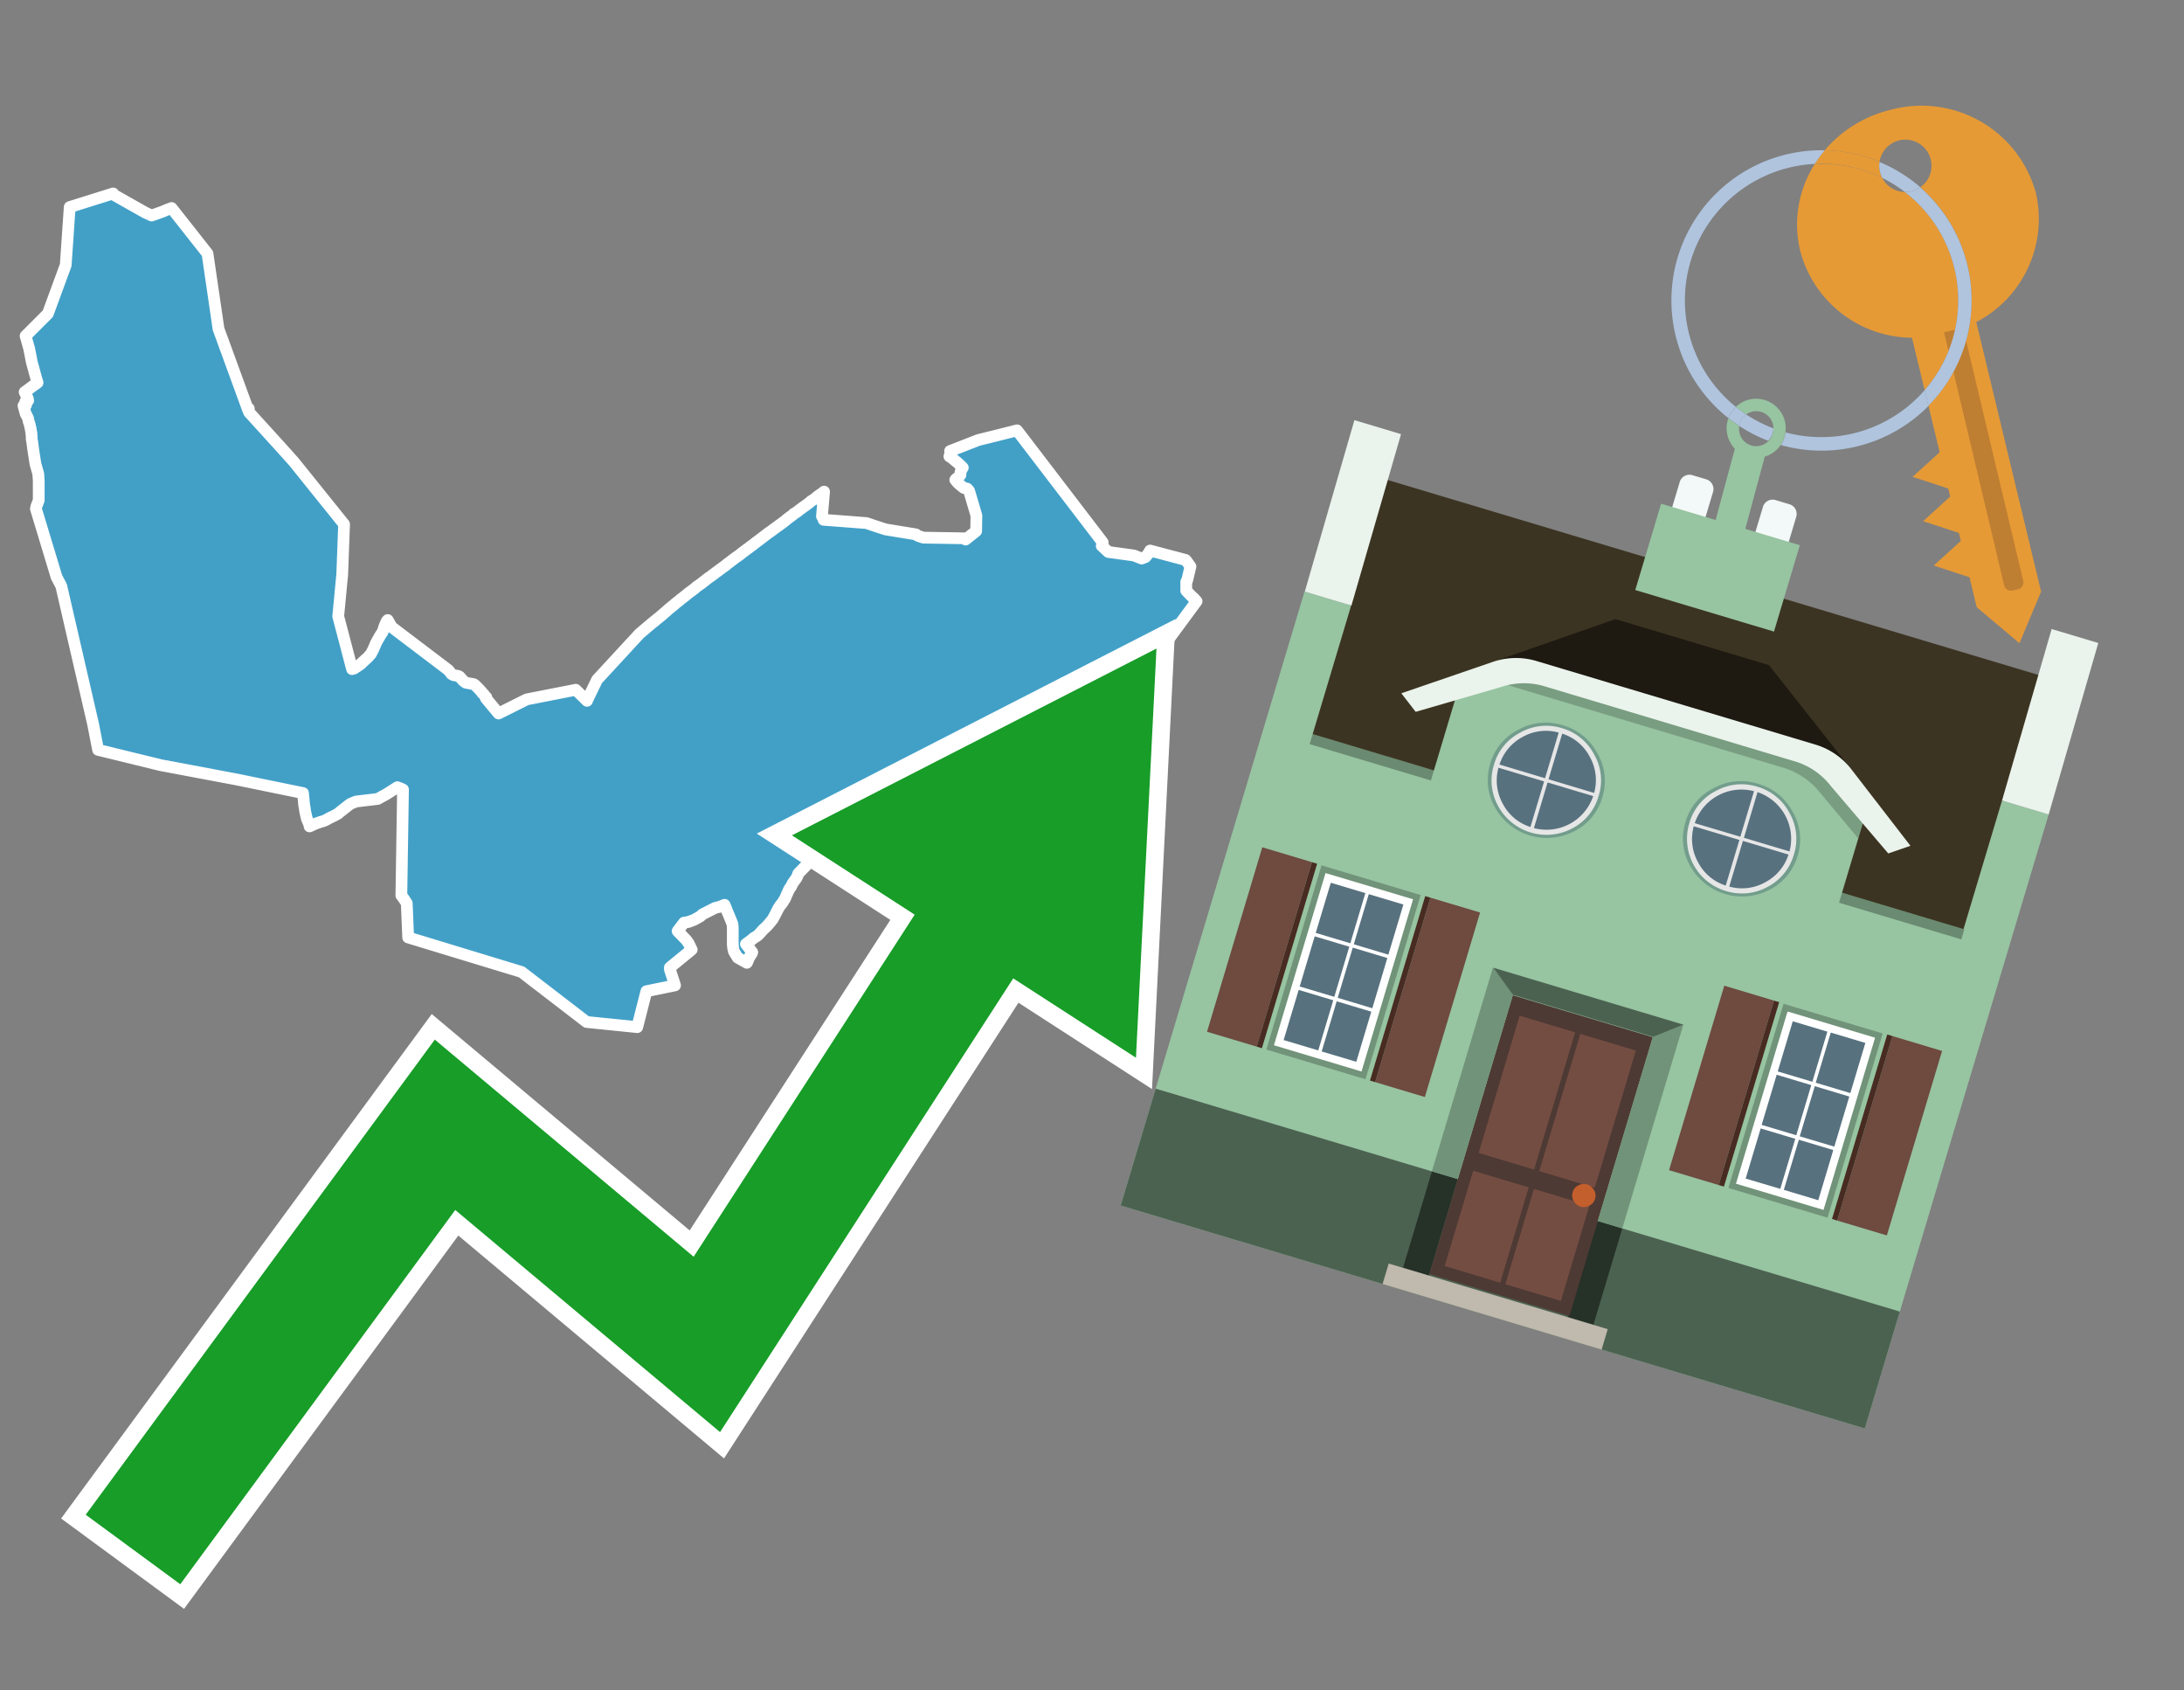 <svg id="Text" xmlns="http://www.w3.org/2000/svg" width="93.05" height="72" viewBox="0 0 93.05 72"><rect x="0" y="0" width="93.05" height="72" fill="#808080" stroke="none"/><polygon points="2.97,8.82 4.82,8.24 4.8,8.27 6.18,9.05 6.31,9.11 6.46,9.18 6.91,9.02 7.1,8.94 7.31,8.86 8.84,10.8 9.31,14.01 10.57,17.46 10.6,17.4 10.6,17.52 10.61,17.56 12,19.09 12.52,19.67 14.66,22.33 14.58,24.47 14.41,26.25 15,28.5 15.1,28.47 15.15,28.43 15.2,28.4 15.25,28.37 15.29,28.34 15.33,28.31 15.37,28.28 15.41,28.25 15.43,28.22 15.46,28.19 15.5,28.16 15.53,28.13 15.56,28.1 15.62,28.05 15.65,28.02 15.68,27.99 15.71,27.96 15.73,27.93 15.76,27.9 15.79,27.87 15.82,27.83 15.83,27.8 15.85,27.77 15.86,27.74 15.88,27.71 15.89,27.68 15.91,27.65 15.92,27.62 15.95,27.56 15.96,27.52 15.98,27.49 15.99,27.46 16,27.43 16.02,27.39 16.05,27.34 16.06,27.31 16.09,27.26 16.12,27.21 16.14,27.18 16.15,27.15 16.17,27.12 16.2,27.07 16.23,27.02 16.28,26.95 16.3,26.92 16.31,26.89 16.32,26.86 16.33,26.83 16.34,26.8 16.35,26.77 16.36,26.74 16.38,26.68 16.4,26.63 16.43,26.56 16.44,26.53 16.46,26.5 16.47,26.47 16.49,26.44 16.52,26.41 16.69,26.71 19.09,28.53 19.13,28.57 19.15,28.6 19.2,28.66 19.22,28.69 19.25,28.72 19.33,28.76 19.52,28.79 19.58,28.82 19.61,28.86 19.66,28.91 19.73,28.99 19.79,29.04 19.85,29.08 20.01,29.11 20.18,29.14 20.23,29.17 20.27,29.21 20.33,29.27 20.36,29.3 20.4,29.34 20.49,29.44 20.53,29.48 20.55,29.52 20.61,29.57 20.67,29.66 20.72,29.7 20.7,29.74 21.24,30.39 22.44,29.79 24.53,29.38 25.01,29.85 25.02,29.82 25.11,29.63 25.44,28.95 27.25,26.99 27.71,26.6 28.03,26.34 28.19,26.21 28.22,26.18 28.28,26.13 28.43,26 28.46,25.97 28.52,25.92 28.57,25.88 28.61,25.85 28.64,25.82 28.71,25.77 28.74,25.74 28.77,25.71 28.81,25.68 28.94,25.58 28.97,25.55 29.1,25.45 29.14,25.42 29.24,25.34 29.3,25.29 29.36,25.24 29.42,25.2 29.58,25.08 29.67,25 29.87,24.86 30.01,24.75 30.1,24.68 30.15,24.64 30.19,24.61 30.28,24.55 30.44,24.43 30.49,24.39 30.53,24.36 30.59,24.32 30.64,24.28 30.71,24.23 30.75,24.2 30.79,24.17 30.89,24.1 30.93,24.07 30.97,24.03 31.04,23.98 31.08,23.95 31.12,23.92 31.25,23.82 31.33,23.76 31.43,23.69 31.53,23.62 31.61,23.55 31.71,23.48 31.81,23.4 31.87,23.36 31.94,23.31 31.97,23.28 32.06,23.22 32.16,23.14 32.25,23.07 32.32,23.02 32.53,22.86 32.7,22.73 32.74,22.7 32.8,22.66 32.91,22.58 32.99,22.52 33.06,22.47 33.39,22.23 33.44,22.19 33.55,22.1 33.64,22.03 33.78,21.93 33.81,21.89 33.9,21.84 33.94,21.81 34,21.77 34.07,21.71 34.17,21.64 34.22,21.6 34.31,21.54 34.35,21.51 34.39,21.48 34.43,21.45 34.47,21.42 34.52,21.38 34.55,21.35 34.66,21.28 34.74,21.22 34.78,21.19 34.81,21.16 34.85,21.13 34.92,21.08 34.98,21.04 35.05,20.99 35.11,20.94 35.02,21.99 35.07,22.07 35.09,22.14 36.92,22.28 37.21,22.38 37.73,22.55 39.02,22.76 39.06,22.79 39.1,22.82 39.34,22.9 41.15,22.93 41.14,22.98 41.59,22.62 41.6,21.96 41.29,20.91 41.25,20.86 41.2,20.81 41.06,20.78 40.96,20.7 40.9,20.65 40.81,20.57 40.7,20.44 40.73,20.4 40.84,20.32 40.88,20.27 40.92,20.23 40.92,20.13 40.93,20.08 40.97,20 40.99,19.96 41.02,19.92 40.97,19.87 40.9,19.8 40.8,19.71 40.69,19.62 40.56,19.51 40.45,19.44 40.48,19.33 40.5,19.29 40.5,19.24 40.48,19.21 41.69,18.74 42.42,18.56 43.33,18.33 46.98,23.1 46.98,23.18 46.94,23.25 47.22,23.51 48.31,23.66 48.64,23.79 48.8,23.73 48.92,23.59 49,23.45 50.51,23.85 50.54,23.88 50.72,24.13 50.58,24.72 50.54,24.78 50.54,24.91 50.54,25.13 50.54,25.16 50.74,25.37 50.86,25.48 50.89,25.51 50.98,25.61 47.51,30.32 45.24,32.93 45.2,33.1 43.78,33.31 43.79,33.34 43.82,33.4 43.84,33.44 43.85,33.47 43.86,33.5 43.89,33.56 43.94,33.71 43.96,33.74 43.99,33.81 44,33.87 44.01,33.92 44.01,33.96 44.02,34 44.02,34.06 44.02,34.11 43.99,34.33 44,34.36 44.03,34.42 44.03,34.46 44.03,34.5 44.03,34.63 44.04,35.13 44.04,35.25 44.04,35.47 44.05,35.5 44.07,35.61 44.26,36.25 44.27,36.28 44.28,36.33 44.28,36.37 44.27,36.4 44.26,36.43 44.24,36.5 44.23,36.53 44.17,36.74 44.15,36.84 44.13,36.92 44.1,37.05 43.94,37.02 43.62,36.95 42.93,36.78 42.73,36.7 42.69,36.66 42.55,36.58 40.98,36.46 39.73,36.61 39.09,36.81 38.98,36.89 38.55,37.09 35.36,37.17 35.35,37.13 35.37,36.99 35.56,36.21 35.56,36.18 35.57,36.15 35.58,36.11 35.6,36.05 35.61,35.97 35.62,35.92 35.48,35.84 35.39,35.79 34.01,37.21 33.99,37.27 33.97,37.33 33.95,37.36 33.94,37.39 33.81,37.57 33.78,37.61 33.76,37.65 33.72,37.73 33.7,37.77 33.67,37.81 33.63,37.86 33.6,37.93 33.58,37.97 33.49,38.17 33.48,38.2 33.44,38.29 33.39,38.36 33.37,38.4 33.35,38.43 33.3,38.5 33.24,38.57 33.14,38.73 33.13,38.76 33.09,38.83 33.07,38.87 33.01,38.99 32.96,39.08 32.93,39.14 32.86,39.23 32.7,39.42 32.66,39.46 32.62,39.5 32.52,39.59 32.42,39.7 32.34,39.79 32.31,39.82 32.25,39.87 32.1,39.96 32.06,40 31.96,40.08 31.89,40.13 31.78,40.21 32.05,40.56 32.04,40.59 31.98,40.69 31.94,40.75 31.9,40.82 31.88,40.88 31.85,40.95 31.84,40.98 31.82,41.01 31.43,40.79 31.35,40.66 31.27,40.53 31.26,40.48 31.24,40.4 31.23,40.34 31.23,40.29 31.22,40.24 31.22,39.73 31.22,39.53 31.21,39.39 31.2,39.34 31.02,38.9 30.97,38.79 30.94,38.7 30.87,38.54 30.64,38.63 30.47,38.67 29.92,38.95 29.84,39.03 29.57,39.18 29.33,39.27 29.14,39.3 28.87,39.66 29.24,40.04 29.34,40.18 29.47,40.45 28.54,41.21 28.54,41.29 28.76,41.97 27.54,42.22 27.15,43.75 24.99,43.53 22.22,41.4 17.39,39.93 17.33,38.47 17.19,38.26 17.1,38.14 17.17,33.63 17.14,33.67 17.09,33.59 16.93,33.53 16.44,33.84 16.09,34.03 15.17,34.14 15.05,34.19 14.95,34.23 14.9,34.26 14.49,34.58 14.4,34.66 14.34,34.69 14.27,34.73 14.17,34.78 14.06,34.83 13.9,34.92 13.79,34.97 13.65,35.01 13.45,35.08 13.19,35.2 13.19,35.16 13.15,35.05 13.08,34.89 13.07,34.86 13,34.55 12.98,34.39 12.96,34.3 12.91,33.78 10.08,33.2 6.84,32.59 4.18,31.94 3.97,30.86 2.61,24.96 2.41,24.58 1.53,21.67 1.55,21.57 1.65,21.31 1.65,20.48 1.63,20.18 1.53,19.83 1.51,19.76 1.42,19.18 1.37,18.8 1.35,18.71 1.35,18.63 1.35,18.59 1.34,18.51 1.34,18.47 1.34,18.43 1.33,18.4 1.32,18.36 1.31,18.27 1.3,18.24 1.27,18.1 1.24,18 1.22,17.95 1.2,17.83 1.15,17.73 1.14,17.7 1.12,17.67 1.1,17.64 1.09,17.61 1.01,17.32 1,17.28 1.11,17.25 1.08,17.11 1.2,17.06 1.18,16.96 1.13,16.87 1.08,16.76 1.05,16.7 1.19,16.6 1.32,16.5 1.6,16.3 1.53,16.07 1.52,16.03 1.49,15.92 1.36,15.44 1.34,15.35 1.29,15.09 1.24,14.84 1.09,14.31 2.04,13.36 2.8,11.29 " fill="#42a0c7" stroke="#fff" stroke-linejoin="round" stroke-width="0.5"/><polygon points="49.272 27.624 33.741 35.58 38.97 38.959 29.553 53.529 18.525 44.281 3.652 64.518 7.681 67.479 19.396 51.538 30.678 60.999 43.169 41.673 48.398 45.053 49.272 27.624" fill="none" stroke="#fff" stroke-miterlimit="10" stroke-width="1.5"/><polygon points="49.272 27.624 33.741 35.58 38.97 38.959 29.553 53.529 18.525 44.281 3.652 64.518 7.681 67.479 19.396 51.538 30.678 60.999 43.169 41.673 48.398 45.053 49.272 27.624" fill="#179d28"/><path d="M80.19,7.577a1.16,1.16,0,0,1-.094-.251,1.114,1.114,0,0,1-.018-.429A6.367,6.367,0,0,0,77.743,6.4a5.269,5.269,0,0,0-.423.577c.1,0,.192-.007.288-.007A5.794,5.794,0,0,1,80.19,7.577Z" fill="#e69a35"/><path d="M77.608,6.4A6.394,6.394,0,0,0,73.64,17.81a1.26,1.26,0,0,1,.317-.48A5.821,5.821,0,0,1,77.32,6.981a5.269,5.269,0,0,1,.423-.577Z" fill="#b0c4de"/><path d="M84.2,13.72a4.962,4.962,0,0,0,2.545-5.48,5.047,5.047,0,0,0-6.179-3.566A5.322,5.322,0,0,0,77.743,6.4a6.367,6.367,0,0,1,2.335.493,1.114,1.114,0,1,1,1.736,1.084,6.392,6.392,0,0,1,.347,9.3l.479,1.985-.438.4-.716.648.92.3.6.2.082.341-.438.4-.716.648.92.3.605.2.082.341-.438.4-.716.649.92.3.605.2.307,1.274,1.821,1.534.921-2.2Z" fill="#e69a35"/><path d="M81.154,8.179a1.115,1.115,0,0,1-.964-.6,5.794,5.794,0,0,0-2.582-.6c-.1,0-.192,0-.288.007a4.783,4.783,0,0,0-.625,3.685,4.962,4.962,0,0,0,4.765,3.715L82,16.617a5.82,5.82,0,0,0-.846-8.438Z" fill="#e69a35"/><path d="M74.1,18.142a6.386,6.386,0,0,0,1.232.63.73.73,0,0,0,.224-.527h0a5.783,5.783,0,0,1-1.159-.593A.733.733,0,0,0,74.1,18.142Z" fill="#b0c4de"/><path d="M74.4,17.652q-.228-.152-.44-.322a1.26,1.26,0,0,0-.317.48c.148.117.3.228.46.332A.733.733,0,0,1,74.4,17.652Z" fill="#b0c4de"/><path d="M74.824,16.984a1.257,1.257,0,0,0-.867.346c.141.114.288.222.44.322a.731.731,0,0,1,1.159.593h0a.732.732,0,1,1-1.463,0,.7.7,0,0,1,.007-.1c-.158-.1-.312-.215-.46-.332a1.258,1.258,0,0,0,.273,1.3l-.979,3.635,1.275.341.98-3.639a1.266,1.266,0,0,0,.681-.5,1.249,1.249,0,0,0,.2-.538,1.328,1.328,0,0,0,.012-.168A1.262,1.262,0,0,0,74.824,16.984Z" fill="#97c4a1"/><path d="M85.974,25.1l-.226.053a.3.3,0,0,1-.362-.223l-2.56-10.777.81-.193L86.2,24.736A.3.3,0,0,1,85.974,25.1Z" fill="#bf7f32"/><path d="M80.1,7.326a1.16,1.16,0,0,0,.094.251,5.833,5.833,0,0,1,.964.6,1.137,1.137,0,0,0,.287-.031,1.108,1.108,0,0,0,.373-.167A6.371,6.371,0,0,0,80.078,6.9,1.114,1.114,0,0,0,80.1,7.326Z" fill="#b0c4de"/><path d="M77.608,18.618a5.836,5.836,0,0,1-1.534-.2,1.24,1.24,0,0,1-.2.537,6.4,6.4,0,0,0,6.291-1.666L82,16.617A5.807,5.807,0,0,1,77.608,18.618Z" fill="#b0c4de"/><path d="M81.814,7.981a1.108,1.108,0,0,1-.373.167,1.137,1.137,0,0,1-.287.031A5.82,5.82,0,0,1,82,16.617l.161.667a6.392,6.392,0,0,0-.347-9.3Z" fill="#b0c4de"/><polygon points="83.79 39.753 55.78 31.364 58.988 20.404 86.964 28.783 83.79 39.753 83.79 39.753" fill="#3c3422" fill-rule="evenodd"/><polygon points="81.705 53.32 87.284 34.692 85.297 34.097 83.656 39.575 55.926 31.269 57.567 25.791 55.579 25.196 47.746 51.348 79.451 60.844 81.705 53.32" fill="#97c4a1" fill-rule="evenodd"/><rect x="69.522" y="21.148" width="0.444" height="28.983" transform="translate(15.592 92.226) rotate(-73.326)" opacity="0.3"/><polygon points="87.284 34.692 85.297 34.097 87.411 26.793 89.398 27.388 87.284 34.692 87.284 34.692" fill="#eaf3ec" fill-rule="evenodd"/><polygon points="57.578 25.794 55.591 25.199 57.705 17.896 59.692 18.491 57.578 25.794 57.578 25.794" fill="#eaf3ec" fill-rule="evenodd"/><polygon points="79.451 60.844 80.943 55.865 49.238 46.369 47.747 51.348 79.451 60.844 79.451 60.844" fill="#4c6251" fill-rule="evenodd"/><path d="M71.566,20.528l-.522,1.743,1.418.425.523-1.744a.432.432,0,0,0-.289-.536l-.593-.177A.431.431,0,0,0,71.566,20.528Z" fill="#f3f9f8" fill-rule="evenodd"/><path d="M75.111,21.589l-.522,1.743,1.418.425.522-1.743a.43.43,0,0,0-.289-.536l-.593-.178A.43.43,0,0,0,75.111,21.589Z" fill="#f3f9f8" fill-rule="evenodd"/><polygon points="75.368 28.329 68.829 26.37 63.807 28.121 78.733 32.591 75.368 28.329" fill="#1e1a11"/><polygon points="78.248 32.422 64.442 28.287 62.236 28.998 60.064 36.247 77.453 41.455 79.651 34.116 78.248 32.422" fill="#97c4a1"/><path d="M77.74,32.516S65.088,28.725,65,28.7l-.938.43,11.892,3.562a3.175,3.175,0,0,1,1.532,1l1.685,2.02.327-1.09Z" fill-rule="evenodd" opacity="0.2"/><path d="M77.35,31.716,65.458,28.154a3.041,3.041,0,0,0-1.854.037l-3.9,1.339.611.79,3.626-1.054a3.045,3.045,0,0,1,1.855-.037l10.673,3.2A3.028,3.028,0,0,1,78,33.477l2.45,2.874.945-.325-2.518-3.26A3.036,3.036,0,0,0,77.35,31.716Z" fill="#eaf3ec"/><polygon points="76.683 23.223 70.773 21.453 69.671 25.132 75.581 26.902 76.683 23.223 76.683 23.223" fill="#97c4a1" fill-rule="evenodd"/><g id="Symbol_9_0_Layer2_0_MEMBER_8_MEMBER_21_MEMBER_0_FILL" data-name="Symbol 9 0 Layer2 0 MEMBER 8 MEMBER 21 MEMBER 0 FILL"><path d="M66.584,30.892a2.39,2.39,0,0,0-1.891.189,2.317,2.317,0,0,0-1.2,1.448A2.345,2.345,0,0,0,63.7,34.4a2.528,2.528,0,0,0,3.367,1.008,2.339,2.339,0,0,0,1.2-1.447,2.313,2.313,0,0,0-.208-1.87A2.394,2.394,0,0,0,66.584,30.892Z" fill="#729d8c"/></g><g id="Symbol_9_0_Layer2_0_MEMBER_8_MEMBER_21_MEMBER_1_FILL" data-name="Symbol 9 0 Layer2 0 MEMBER 8 MEMBER 21 MEMBER 1 FILL"><path d="M66.547,31.016a2.241,2.241,0,0,0-1.769.185,2.213,2.213,0,0,0-1.127,1.376,2.239,2.239,0,0,0,.185,1.768,2.341,2.341,0,0,0,3.145.942,2.234,2.234,0,0,0,1.126-1.376,2.207,2.207,0,0,0-.185-1.768A2.237,2.237,0,0,0,66.547,31.016Z" fill="#e6e6e6"/></g><g id="Symbol_9_0_Layer2_0_MEMBER_8_MEMBER_21_MEMBER_2_MEMBER_0_FILL" data-name="Symbol 9 0 Layer2 0 MEMBER 8 MEMBER 21 MEMBER 2 MEMBER 0 FILL"><path d="M65.787,33.284,63.843,32.7a2.036,2.036,0,0,0,.186,1.539,2.015,2.015,0,0,0,1.175.986Z" fill="#58717f"/></g><g id="Symbol_9_0_Layer2_0_MEMBER_8_MEMBER_21_MEMBER_2_MEMBER_1_FILL" data-name="Symbol 9 0 Layer2 0 MEMBER 8 MEMBER 21 MEMBER 2 MEMBER 1 FILL"><path d="M65.827,33.148l.582-1.944a2.01,2.01,0,0,0-1.523.178,2.037,2.037,0,0,0-1,1.183Z" fill="#58717f"/></g><g id="Symbol_9_0_Layer2_0_MEMBER_8_MEMBER_21_MEMBER_2_MEMBER_2_FILL" data-name="Symbol 9 0 Layer2 0 MEMBER 8 MEMBER 21 MEMBER 2 MEMBER 2 FILL"><path d="M67.878,33.91l-1.943-.582-.582,1.944a2.1,2.1,0,0,0,2.525-1.362Z" fill="#58717f"/></g><g id="Symbol_9_0_Layer2_0_MEMBER_8_MEMBER_21_MEMBER_2_MEMBER_3_FILL" data-name="Symbol 9 0 Layer2 0 MEMBER 8 MEMBER 21 MEMBER 2 MEMBER 3 FILL"><path d="M66.558,31.249l-.582,1.943,1.943.582a2.031,2.031,0,0,0-.186-1.539A2.009,2.009,0,0,0,66.558,31.249Z" fill="#58717f"/></g><g id="Symbol_9_0_Layer2_0_MEMBER_8_MEMBER_21_MEMBER_0_FILL-2" data-name="Symbol 9 0 Layer2 0 MEMBER 8 MEMBER 21 MEMBER 0 FILL"><path d="M74.9,33.384a2.4,2.4,0,0,0-1.891.189,2.316,2.316,0,0,0-1.2,1.448,2.341,2.341,0,0,0,.209,1.87A2.527,2.527,0,0,0,75.387,37.9a2.345,2.345,0,0,0,1.2-1.447,2.314,2.314,0,0,0-.209-1.87A2.389,2.389,0,0,0,74.9,33.384Z" fill="#729d8c"/></g><g id="Symbol_9_0_Layer2_0_MEMBER_8_MEMBER_21_MEMBER_1_FILL-2" data-name="Symbol 9 0 Layer2 0 MEMBER 8 MEMBER 21 MEMBER 1 FILL"><path d="M74.867,33.508a2.239,2.239,0,0,0-1.768.185,2.21,2.21,0,0,0-1.127,1.376,2.316,2.316,0,0,0,1.564,2.883,2.261,2.261,0,0,0,1.765-.173A2.237,2.237,0,0,0,76.428,36.4a2.209,2.209,0,0,0-.185-1.769A2.239,2.239,0,0,0,74.867,33.508Z" fill="#e6e6e6"/></g><g id="Symbol_9_0_Layer2_0_MEMBER_8_MEMBER_21_MEMBER_2_MEMBER_0_FILL-2" data-name="Symbol 9 0 Layer2 0 MEMBER 8 MEMBER 21 MEMBER 2 MEMBER 0 FILL"><path d="M74.107,35.776l-1.943-.582a2.031,2.031,0,0,0,.186,1.539,2.009,2.009,0,0,0,1.175.986Z" fill="#58717f"/></g><g id="Symbol_9_0_Layer2_0_MEMBER_8_MEMBER_21_MEMBER_2_MEMBER_1_FILL-2" data-name="Symbol 9 0 Layer2 0 MEMBER 8 MEMBER 21 MEMBER 2 MEMBER 1 FILL"><path d="M74.148,35.64,74.73,33.7a2.1,2.1,0,0,0-2.525,1.362Z" fill="#58717f"/></g><g id="Symbol_9_0_Layer2_0_MEMBER_8_MEMBER_21_MEMBER_2_MEMBER_2_FILL-2" data-name="Symbol 9 0 Layer2 0 MEMBER 8 MEMBER 21 MEMBER 2 MEMBER 2 FILL"><path d="M76.2,36.4l-1.943-.582-.582,1.944a2.015,2.015,0,0,0,1.523-.178A2.036,2.036,0,0,0,76.2,36.4Z" fill="#58717f"/></g><g id="Symbol_9_0_Layer2_0_MEMBER_8_MEMBER_21_MEMBER_2_MEMBER_3_FILL-2" data-name="Symbol 9 0 Layer2 0 MEMBER 8 MEMBER 21 MEMBER 2 MEMBER 3 FILL"><path d="M74.879,33.741,74.3,35.684l1.943.582a2.1,2.1,0,0,0-1.361-2.525Z" fill="#58717f"/></g><polygon points="51.426 43.946 53.542 44.58 55.896 36.723 53.78 36.089 51.426 43.946 51.426 43.946" fill="#6e4a3f" fill-rule="evenodd"/><polygon points="53.542 44.58 53.764 44.647 56.117 36.789 55.896 36.723 53.542 44.58 53.542 44.58" fill="#482b22" fill-rule="evenodd"/><polygon points="60.706 46.726 58.59 46.092 60.943 38.235 63.059 38.868 60.706 46.726 60.706 46.726" fill="#6e4a3f" fill-rule="evenodd"/><polygon points="58.59 46.092 58.368 46.026 60.722 38.168 60.943 38.235 58.59 46.092 58.59 46.092" fill="#482b22" fill-rule="evenodd"/><rect x="53.146" y="39.209" width="8.19" height="4.408" transform="translate(1.145 84.365) rotate(-73.326)" fill="#719379"/><polygon points="60.205 38.304 56.474 37.187 54.277 44.522 58.008 45.639 60.205 38.304 60.205 38.304" fill="#fff" fill-rule="evenodd"/><path d="M59.792,38.527l-.64,2.136-1.474-.442.639-2.135,1.475.441Zm-1.621-.485-.64,2.136-1.474-.442L56.7,37.6l1.474.442Zm-2.158,1.84,1.475.441-.64,2.136-1.474-.441.639-2.136Zm-.683,2.282,1.474.441-.639,2.136L54.69,44.3l.64-2.135Zm.981,2.621.639-2.136,1.475.442-.64,2.135-1.474-.441Zm2.158-1.84L56.994,42.5l.64-2.136,1.474.442-.639,2.136Z" fill="#58717f" fill-rule="evenodd"/><polygon points="80.39 52.621 78.274 51.988 80.628 44.13 82.743 44.764 80.39 52.621 80.39 52.621" fill="#6e4a3f" fill-rule="evenodd"/><polygon points="78.274 51.988 78.053 51.921 80.406 44.064 80.628 44.13 78.274 51.988 78.274 51.988" fill="#482b22" fill-rule="evenodd"/><polygon points="71.111 49.842 73.227 50.476 75.58 42.619 73.464 41.985 71.111 49.842 71.111 49.842" fill="#6e4a3f" fill-rule="evenodd"/><polygon points="73.227 50.476 73.448 50.542 75.802 42.685 75.58 42.619 73.227 50.476 73.227 50.476" fill="#482b22" fill-rule="evenodd"/><rect x="72.83" y="45.105" width="8.19" height="4.408" transform="translate(9.534 107.426) rotate(-73.326)" fill="#719379"/><polygon points="76.159 43.083 79.889 44.2 77.692 51.535 73.962 50.418 76.159 43.083 76.159 43.083" fill="#fff" fill-rule="evenodd"/><path d="M76.381,43.5l1.475.442-.64,2.135-1.475-.441.64-2.136ZM78,43.981l1.474.442-.64,2.136-1.474-.442L78,43.981Zm.791,2.724-.64,2.135L76.679,48.4l.64-2.136,1.474.442Zm-.684,2.282-.639,2.135L76,50.68l.64-2.135,1.474.442Zm-2.26,1.65L74.375,50.2l.639-2.135,1.475.441-.64,2.136Zm-.791-2.724.64-2.135,1.474.441-.639,2.136-1.475-.442Z" fill="#58717f" fill-rule="evenodd"/><polygon points="67.888 56.431 69.118 52.323 68.019 51.994 66.789 56.102 67.888 56.431 67.888 56.431" fill="#263128" fill-rule="evenodd"/><polygon points="60.877 54.331 62.108 50.223 61.007 49.894 59.776 54.002 60.877 54.331 60.877 54.331" fill="#263128" fill-rule="evenodd"/><g id="Symbol_9_0_Layer2_0_MEMBER_8_MEMBER_12_MEMBER_0_FILL" data-name="Symbol 9 0 Layer2 0 MEMBER 8 MEMBER 12 MEMBER 0 FILL"><path d="M70.418,44.178l-5.965-1.786L60.9,54.27l5.964,1.786Z" fill="#4e3a34"/></g><g id="Symbol_9_0_Layer2_0_MEMBER_8_MEMBER_12_MEMBER_1_MEMBER_0_FILL" data-name="Symbol 9 0 Layer2 0 MEMBER 8 MEMBER 12 MEMBER 1 MEMBER 0 FILL"><path d="M65.358,49.815l1.75-5.843-2.363-.708L63,49.107Z" fill="#744d42"/></g><g id="Symbol_9_0_Layer2_0_MEMBER_8_MEMBER_12_MEMBER_1_MEMBER_1_FILL" data-name="Symbol 9 0 Layer2 0 MEMBER 8 MEMBER 12 MEMBER 1 MEMBER 1 FILL"><path d="M67.331,44.039l-1.75,5.842,2.364.708,1.75-5.842Z" fill="#744d42"/></g><g id="Symbol_9_0_Layer2_0_MEMBER_8_MEMBER_12_MEMBER_2_MEMBER_0_FILL" data-name="Symbol 9 0 Layer2 0 MEMBER 8 MEMBER 12 MEMBER 2 MEMBER 0 FILL"><path d="M63.915,54.633l1.215-4.058-2.363-.707-1.215,4.057Z" fill="#744d42"/></g><g id="Symbol_9_0_Layer2_0_MEMBER_8_MEMBER_12_MEMBER_2_MEMBER_1_FILL" data-name="Symbol 9 0 Layer2 0 MEMBER 8 MEMBER 12 MEMBER 2 MEMBER 1 FILL"><path d="M66.5,55.407l1.215-4.057-2.363-.708L64.138,54.7Z" fill="#744d42"/></g><g id="Symbol_9_0_Layer2_0_MEMBER_8_MEMBER_13_FILL" data-name="Symbol 9 0 Layer2 0 MEMBER 8 MEMBER 13 FILL"><path d="M67.959,51.058a.439.439,0,0,0-.045-.367.487.487,0,0,0-.669-.2.445.445,0,0,0-.239.282.457.457,0,0,0,.041.378.481.481,0,0,0,.293.242.459.459,0,0,0,.377-.042A.453.453,0,0,0,67.959,51.058Z" fill="#c35e2d"/></g><g id="Symbol_9_0_Layer2_0_MEMBER_8_MEMBER_14_FILL" data-name="Symbol 9 0 Layer2 0 MEMBER 8 MEMBER 14 FILL"><path d="M64.557,42.047l-.951-.833-2.6,8.68,1.1.329Z" fill="#719379"/></g><g id="Symbol_9_0_Layer2_0_MEMBER_8_MEMBER_15_FILL" data-name="Symbol 9 0 Layer2 0 MEMBER 8 MEMBER 15 FILL"><path d="M71.718,43.643l-1.2.19L68.072,52.01l1.046.313Z" fill="#719379"/></g><g id="Symbol_9_0_Layer2_0_MEMBER_8_MEMBER_16_FILL" data-name="Symbol 9 0 Layer2 0 MEMBER 8 MEMBER 16 FILL"><path d="M63.627,41.22l.836,1.156,5.961,1.786,1.294-.519Z" fill="#4c6251"/></g><polygon points="58.905 54.69 59.166 53.819 68.498 56.614 68.237 57.485 58.905 54.69 58.905 54.69" fill="#c0b9ad" fill-rule="evenodd"/></svg>